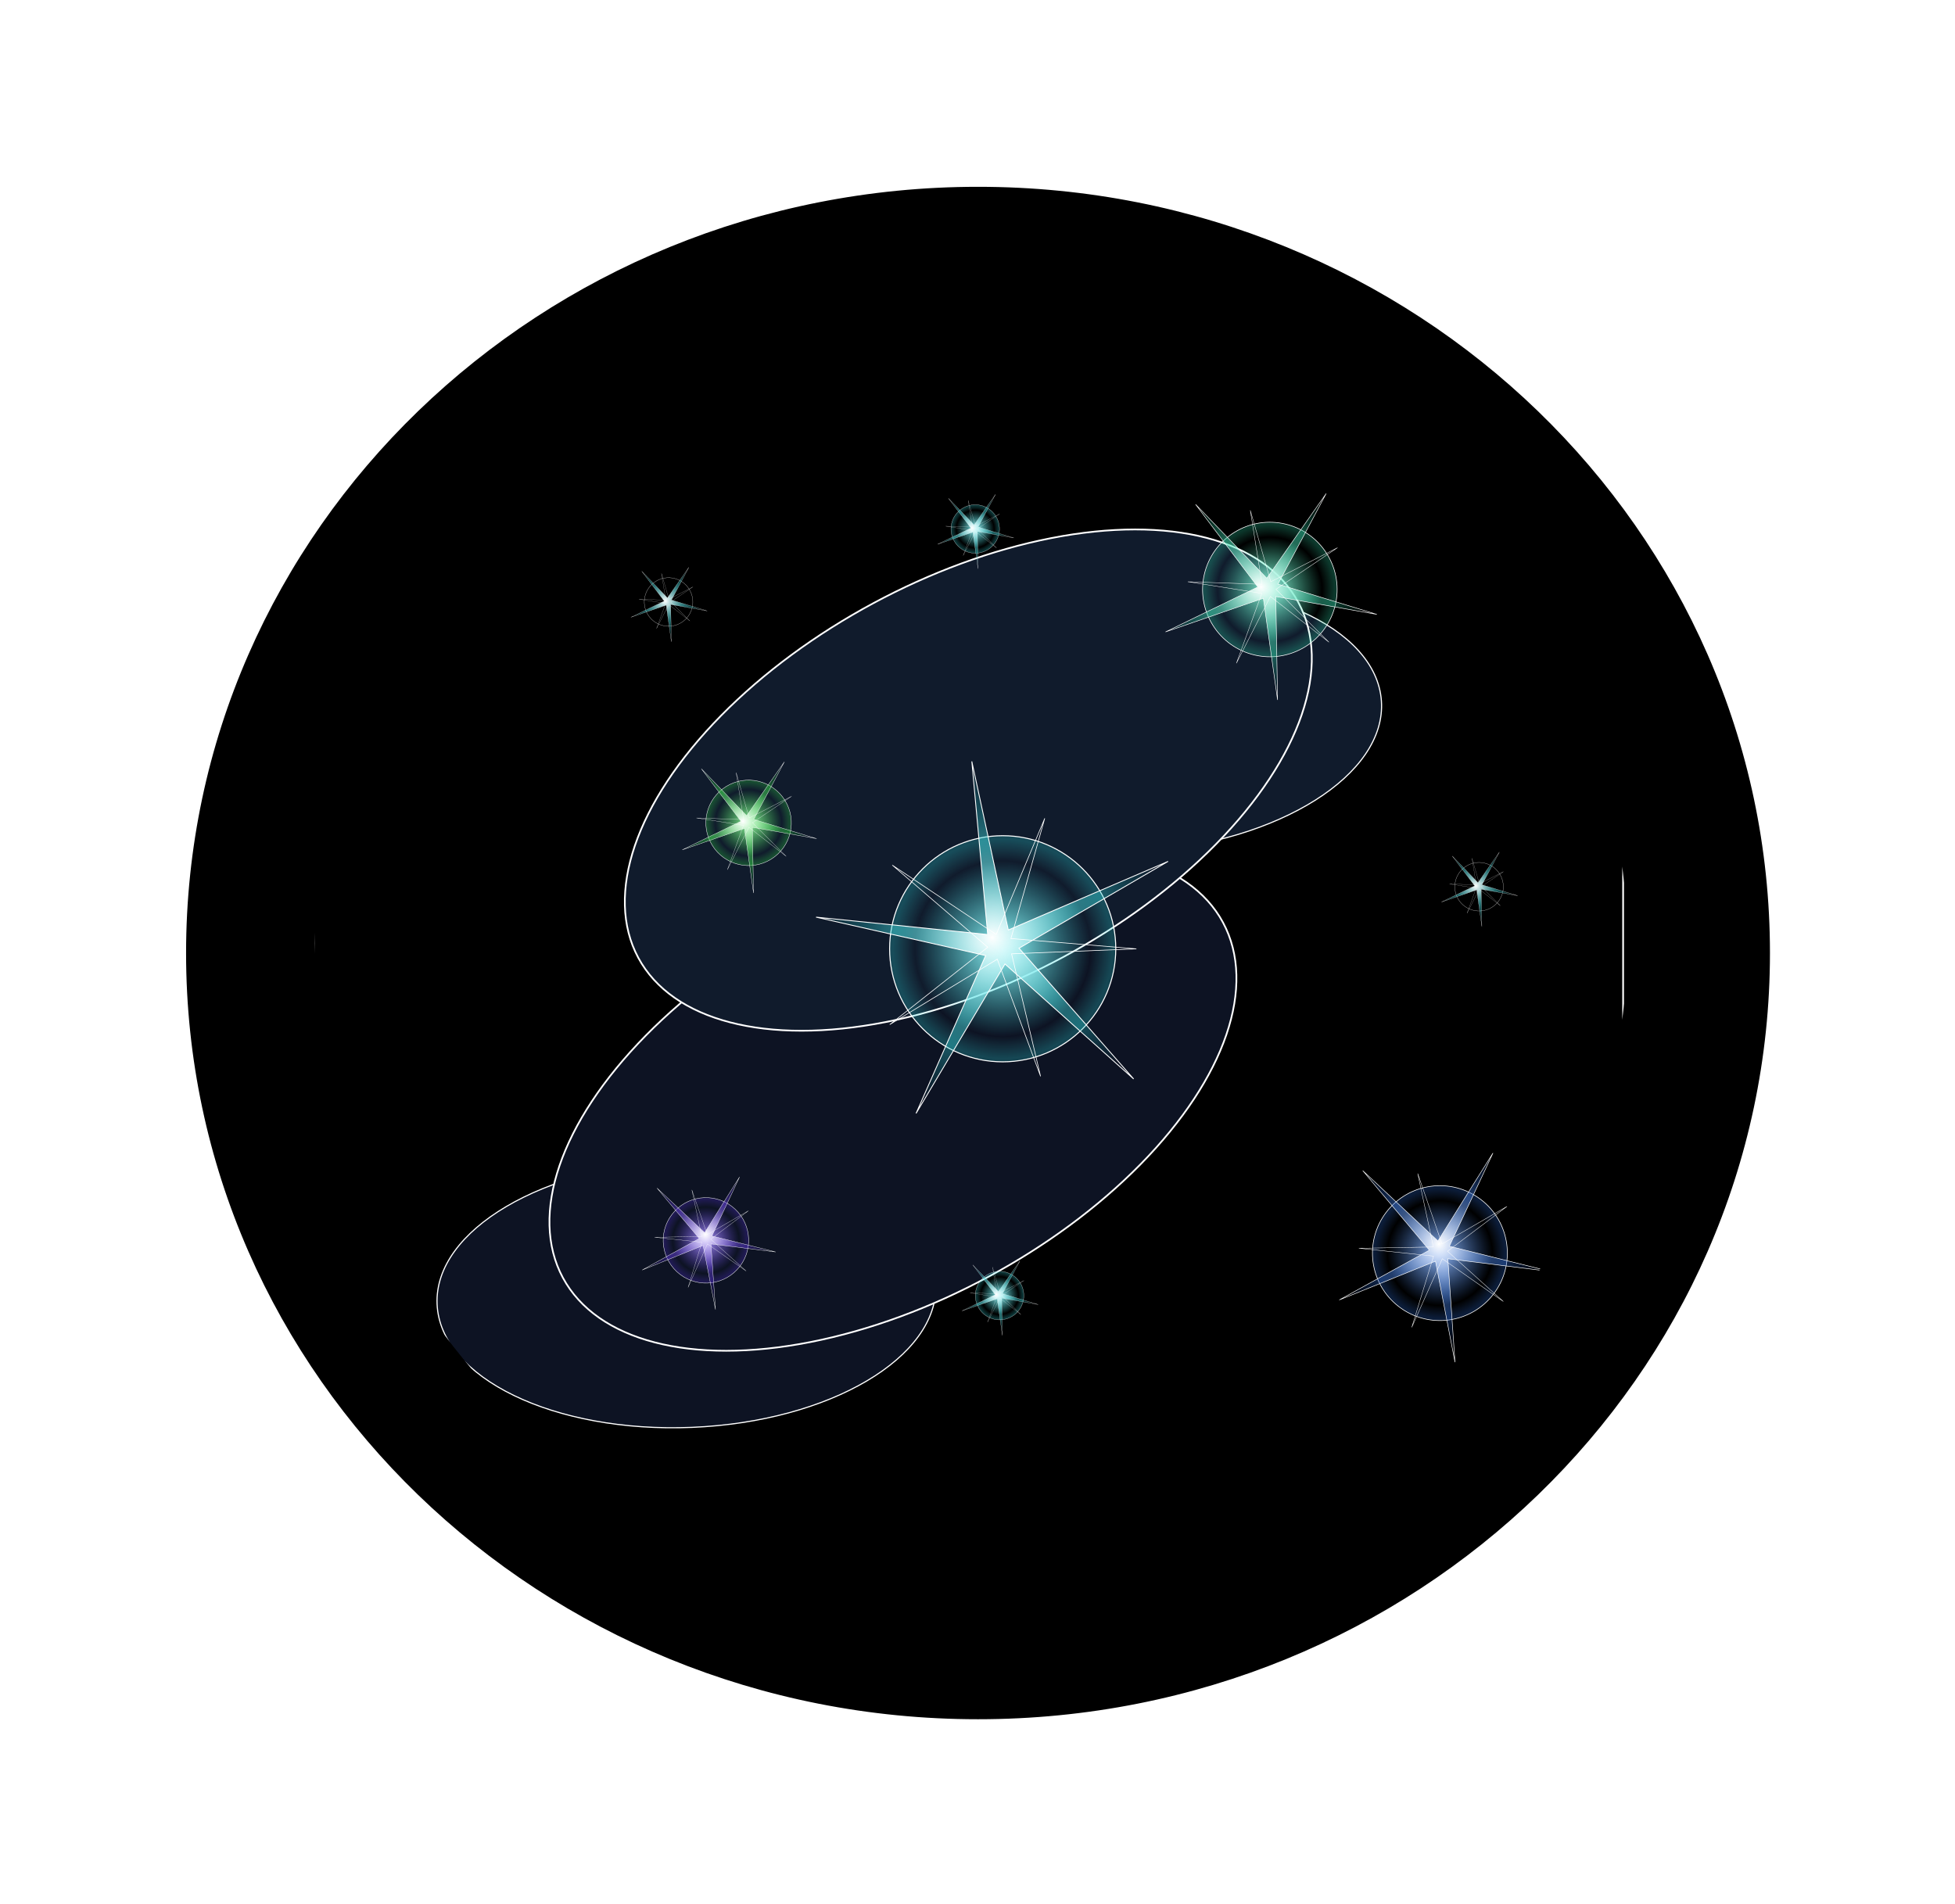 <svg xmlns="http://www.w3.org/2000/svg" xmlns:xlink="http://www.w3.org/1999/xlink" viewBox="0 0 339.65 330.78"><defs><radialGradient id="u" xlink:href="#d" gradientUnits="userSpaceOnUse" cy="-622.67" cx="1177.6" gradientTransform="translate(0 -.002)" r="203.72"/><radialGradient id="t" gradientUnits="userSpaceOnUse" cy="-609.98" cx="1190.3" r="148.57"><stop stop-color="#9fc3ff" offset="0"/><stop stop-color="#417fe1" stop-opacity="0" offset=".58"/><stop stop-color="#2c6edc" stop-opacity=".265" offset=".723"/><stop stop-color="#115bd4" stop-opacity=".122" offset=".875"/><stop stop-color="#004ccf" stop-opacity="0" offset="1"/></radialGradient><radialGradient id="a" gradientUnits="userSpaceOnUse" cy="-609.98" cx="1190.3" r="148.57"><stop stop-color="#9ffdff" offset="0"/><stop stop-color="#42dfe2" stop-opacity="0" offset=".58"/><stop stop-color="#2cd8dc" stop-opacity=".265" offset=".723"/><stop stop-color="#13d0d4" stop-opacity=".122" offset=".875"/><stop stop-color="#00cacf" stop-opacity="0" offset="1"/></radialGradient><radialGradient id="o" xlink:href="#b" gradientUnits="userSpaceOnUse" cy="-622.67" cx="1177.6" gradientTransform="translate(0 -.002)" r="203.72"/><radialGradient id="b" gradientUnits="userSpaceOnUse" cy="-622.67" cx="1177.6" gradientTransform="translate(0 -.002)" r="203.72"><stop stop-color="#fff" offset="0"/><stop stop-color="#4fe3e7" stop-opacity=".498" offset=".5"/><stop stop-color="#00cacf" stop-opacity="0" offset="1"/></radialGradient><radialGradient id="q" gradientUnits="userSpaceOnUse" cy="-609.98" cx="1190.3" r="148.57"><stop stop-color="#9fffe4" offset="0"/><stop stop-color="#42e1b4" stop-opacity="0" offset=".58"/><stop stop-color="#2cdcab" stop-opacity=".265" offset=".723"/><stop stop-color="#12d49e" stop-opacity=".122" offset=".875"/><stop stop-color="#00cf95" stop-opacity="0" offset="1"/></radialGradient><radialGradient id="r" xlink:href="#c" gradientUnits="userSpaceOnUse" cy="-622.67" cx="1177.6" gradientTransform="translate(0 -.002)" r="203.72"/><radialGradient id="c" gradientUnits="userSpaceOnUse" cy="-622.67" cx="1177.6" gradientTransform="translate(0 -.002)" r="203.72"><stop stop-color="#fff" offset="0"/><stop stop-color="#4fe6bd" stop-opacity=".498" offset=".5"/><stop stop-color="#00cf95" stop-opacity="0" offset="1"/></radialGradient><radialGradient id="n" xlink:href="#a" gradientUnits="userSpaceOnUse" cy="-609.98" cx="1190.3" r="148.57"/><radialGradient id="d" gradientUnits="userSpaceOnUse" cy="-622.67" cx="1177.6" gradientTransform="translate(0 -.002)" r="203.72"><stop stop-color="#fff" offset="0"/><stop stop-color="#4f87e6" stop-opacity=".498" offset=".5"/><stop stop-color="#004ccf" stop-opacity="0" offset="1"/></radialGradient><radialGradient id="w" gradientUnits="userSpaceOnUse" cy="-609.98" cx="1190.3" r="148.57"><stop stop-color="#9fffaa" offset="0"/><stop stop-color="#40e154" stop-opacity="0" offset=".58"/><stop stop-color="#2cdc41" stop-opacity=".265" offset=".723"/><stop stop-color="#11d328" stop-opacity=".122" offset=".875"/><stop stop-color="#00cf17" stop-opacity="0" offset="1"/></radialGradient><radialGradient id="x" xlink:href="#e" gradientUnits="userSpaceOnUse" cy="-622.67" cx="1177.6" gradientTransform="translate(0 -.002)" r="203.72"/><radialGradient id="e" gradientUnits="userSpaceOnUse" cy="-622.67" cx="1177.6" gradientTransform="translate(0 -.002)" r="203.72"><stop stop-color="#fff" offset="0"/><stop stop-color="#4fe661" stop-opacity=".498" offset=".5"/><stop stop-color="#00cf17" stop-opacity="0" offset="1"/></radialGradient><radialGradient id="z" gradientUnits="userSpaceOnUse" cy="-609.98" cx="1190.3" r="148.57"><stop stop-color="#b49fff" offset="0"/><stop stop-color="#6240e0" stop-opacity="0" offset=".58"/><stop stop-color="#532cdc" stop-opacity=".265" offset=".723"/><stop stop-color="#3c10d3" stop-opacity=".122" offset=".875"/><stop stop-color="#3100cf" stop-opacity="0" offset="1"/></radialGradient><radialGradient id="A" xlink:href="#f" gradientUnits="userSpaceOnUse" cy="-622.67" cx="1177.6" gradientTransform="translate(0 -.002)" r="203.72"/><radialGradient id="f" gradientUnits="userSpaceOnUse" cy="-622.67" cx="1177.6" gradientTransform="translate(0 -.002)" r="203.72"><stop stop-color="#fff" offset="0"/><stop stop-color="#724fe6" stop-opacity=".498" offset=".5"/><stop stop-color="#3100cf" stop-opacity="0" offset="1"/></radialGradient><filter id="s" width="1.341" y="-.17" x="-.17" height="1.341" color-interpolation-filters="sRGB"><feGaussianBlur stdDeviation="15.734"/></filter><filter id="m" width="1.341" y="-.17" x="-.17" height="1.341" color-interpolation-filters="sRGB"><feGaussianBlur stdDeviation="15.734"/></filter><filter id="j" width="1.306" y="-.286" x="-.153" height="1.571" color-interpolation-filters="sRGB"><feGaussianBlur stdDeviation="28.042"/></filter><filter id="k" width="1.306" y="-.286" x="-.153" height="1.571" color-interpolation-filters="sRGB"><feGaussianBlur stdDeviation="28.042"/></filter><filter id="v" width="1.341" y="-.17" x="-.17" height="1.341" color-interpolation-filters="sRGB"><feGaussianBlur stdDeviation="15.734"/></filter><filter id="l" width="1.306" y="-.286" x="-.153" height="1.571" color-interpolation-filters="sRGB"><feGaussianBlur stdDeviation="28.042"/></filter><filter id="p" width="1.341" y="-.17" x="-.17" height="1.341" color-interpolation-filters="sRGB"><feGaussianBlur stdDeviation="15.734"/></filter><filter id="g" height="1.244" width="1.236" color-interpolation-filters="sRGB" y="-.122" x="-.118"><feGaussianBlur stdDeviation="9.139"/></filter><filter id="y" width="1.341" y="-.17" x="-.17" height="1.341" color-interpolation-filters="sRGB"><feGaussianBlur stdDeviation="15.734"/></filter><filter id="i" width="1.306" y="-.286" x="-.153" height="1.571" color-interpolation-filters="sRGB"><feGaussianBlur stdDeviation="28.042"/></filter><filter id="D" width="1.341" y="-.17" x="-.17" height="1.341" color-interpolation-filters="sRGB"><feGaussianBlur stdDeviation="15.734"/></filter><filter id="B" width="1.341" y="-.17" x="-.17" height="1.341" color-interpolation-filters="sRGB"><feGaussianBlur stdDeviation="15.734"/></filter><filter id="C" width="1.341" y="-.17" x="-.17" height="1.341" color-interpolation-filters="sRGB"><feGaussianBlur stdDeviation="15.734"/></filter><filter id="E" width="1.341" y="-.17" x="-.17" height="1.341" color-interpolation-filters="sRGB"><feGaussianBlur stdDeviation="15.734"/></filter><clipPath id="h" clipPathUnits="userSpaceOnUse"><path d="M1320 602a364 364 0 11-728 0 364 364 0 11728 0z" transform="translate(-672.97 -312.39) scale(1.058)" fill="#fff"/></clipPath></defs><path d="M426.17 1259.6c0 49.638-41.596 89.878-92.908 89.878s-92.908-40.24-92.908-89.878c0-49.639 41.596-89.878 92.908-89.878s92.908 40.24 92.908 89.878z" transform="matrix(1.471 0 0 1.471 -320.313 -1687.285)" filter="url(#g)" stroke="#000" stroke-width="1.25"/><g clip-path="url(#h)" transform="matrix(.296 0 0 .296 68.447 67.82)" stroke="#fff"><path d="M-47.059-68.348h768.49v791.38h-768.49z"/><ellipse rx="220" transform="matrix(.664 -.047 .047 .664 191.1 .82)" ry="117.86" cy="313.08" cx="342.86" filter="url(#i)" fill="#101b2c"/><ellipse rx="220" transform="rotate(-2.371 7975.098 1738.182) scale(.666)" ry="117.86" cy="313.08" cx="342.86" filter="url(#j)" fill="#0d1323"/><ellipse rx="220" transform="rotate(-28.294 523.312 464.035)" ry="117.86" cy="313.08" cx="342.86" filter="url(#k)" fill="#0d1323"/><ellipse rx="220" transform="rotate(-28.294 172.778 282.347)" ry="117.86" cy="313.08" cx="342.86" filter="url(#l)" fill="#101b2c"/><g transform="translate(-247.09 637.51) scale(.508)"><circle transform="translate(-213.65 109.49) scale(1.179)" cy="-609.98" cx="1190.3" r="110.81" filter="url(#m)" fill="url(#n)"/><path d="M1341-459.25l-148.63-132.84-102.76 172.65 80.408-182.4-195.96-44.378 198.32 20.107-18.348-200.08 42.162 194.83 184.62-79.278-172.26 100.3z" fill="url(#o)"/><path transform="scale(.724) rotate(27.93 1882.754 180.339)" d="M1341-459.25l-148.63-132.84-102.76 172.65 80.408-182.4-195.96-44.378 198.32 20.107-18.348-200.08 42.162 194.83 184.62-79.278-172.26 100.3z" fill="url(#o)"/></g><g transform="matrix(.257 -.159 .159 .257 305.27 462.76)"><circle transform="translate(-213.65 109.49) scale(1.179)" cy="-609.98" cx="1190.3" r="110.81" filter="url(#p)" fill="url(#q)"/><path d="M1341-459.25l-148.63-132.84-102.76 172.65 80.408-182.4-195.96-44.378 198.32 20.107-18.348-200.08 42.162 194.83 184.62-79.278-172.26 100.3z" fill="url(#r)"/><path transform="scale(.724) rotate(27.93 1882.754 180.339)" d="M1341-459.25l-148.63-132.84-102.76 172.65 80.408-182.4-195.96-44.378 198.32 20.107-18.348-200.08 42.162 194.83 184.62-79.278-172.26 100.3z" fill="url(#r)"/></g><g transform="rotate(37.293 -536.958 536.352) scale(.303)"><circle transform="translate(-213.65 109.49) scale(1.179)" cy="-609.98" cx="1190.3" r="110.81" filter="url(#s)" fill="url(#t)"/><path d="M1341-459.25l-148.63-132.84-102.76 172.65 80.408-182.4-195.96-44.378 198.32 20.107-18.348-200.08 42.162 194.83 184.62-79.278-172.26 100.3z" fill="url(#u)"/><path transform="scale(.724) rotate(27.93 1882.754 180.339)" d="M1341-459.25l-148.63-132.84-102.76 172.65 80.408-182.4-195.96-44.378 198.32 20.107-18.348-200.08 42.162 194.83 184.62-79.278-172.26 100.3z" fill="url(#u)"/></g><g transform="rotate(-31.769 870.06 104.052) scale(.192)"><circle transform="translate(-213.65 109.49) scale(1.179)" cy="-609.98" cx="1190.3" r="110.81" filter="url(#v)" fill="url(#w)"/><path d="M1341-459.25l-148.63-132.84-102.76 172.65 80.408-182.4-195.96-44.378 198.32 20.107-18.348-200.08 42.162 194.83 184.62-79.278-172.26 100.3z" fill="url(#x)"/><path transform="scale(.724) rotate(27.93 1882.754 180.339)" d="M1341-459.25l-148.63-132.84-102.76 172.65 80.408-182.4-195.96-44.378 198.32 20.107-18.348-200.08 42.162 194.83 184.62-79.278-172.26 100.3z" fill="url(#x)"/></g><g transform="rotate(37.292 -707.05 123.784) scale(.192)"><circle transform="translate(-213.65 109.49) scale(1.179)" cy="-609.98" cx="1190.3" r="110.81" filter="url(#y)" fill="url(#z)"/><path d="M1341-459.25l-148.63-132.84-102.76 172.65 80.408-182.4-195.96-44.378 198.32 20.107-18.348-200.08 42.162 194.83 184.62-79.278-172.26 100.3z" fill="url(#A)"/><path transform="scale(.724) rotate(27.93 1882.754 180.339)" d="M1341-459.25l-148.63-132.84-102.76 172.65 80.408-182.4-195.96-44.378 198.32 20.107-18.348-200.08 42.162 194.83 184.62-79.278-172.26 100.3z" fill="url(#A)"/></g><g transform="rotate(-31.77 480.45 -26.434) scale(.109)"><circle transform="translate(-213.65 109.49) scale(1.179)" cy="-609.98" cx="1190.3" r="110.81" filter="url(#B)" fill="url(#n)"/><path d="M1341-459.25l-148.63-132.84-102.76 172.65 80.408-182.4-195.96-44.378 198.32 20.107-18.348-200.08 42.162 194.83 184.62-79.278-172.26 100.3z" fill="url(#o)"/><path transform="scale(.724) rotate(27.93 1882.754 180.339)" d="M1341-459.25l-148.63-132.84-102.76 172.65 80.408-182.4-195.96-44.378 198.32 20.107-18.348-200.08 42.162 194.83 184.62-79.278-172.26 100.3z" fill="url(#o)"/></g><g transform="rotate(-31.77 495.161 -364.116) scale(.109)"><circle transform="translate(-213.65 109.49) scale(1.179)" cy="-609.98" cx="1190.3" r="110.81" filter="url(#C)" fill="url(#n)"/><path d="M1341-459.25l-148.63-132.84-102.76 172.65 80.408-182.4-195.96-44.378 198.32 20.107-18.348-200.08 42.162 194.83 184.62-79.278-172.26 100.3z" fill="url(#o)"/><path transform="scale(.724) rotate(27.93 1882.754 180.339)" d="M1341-459.25l-148.63-132.84-102.76 172.65 80.408-182.4-195.96-44.378 198.32 20.107-18.348-200.08 42.162 194.83 184.62-79.278-172.26 100.3z" fill="url(#o)"/></g><g transform="rotate(-31.77 1011.997 -778.701) scale(.109)"><circle transform="translate(-213.65 109.49) scale(1.179)" cy="-609.98" cx="1190.3" r="110.81" filter="url(#D)" fill="url(#n)"/><path d="M1341-459.25l-148.63-132.84-102.76 172.65 80.408-182.4-195.96-44.378 198.32 20.107-18.348-200.08 42.162 194.83 184.62-79.278-172.26 100.3z" fill="url(#o)"/><path transform="scale(.724) rotate(27.93 1882.754 180.339)" d="M1341-459.25l-148.63-132.84-102.76 172.65 80.408-182.4-195.96-44.378 198.32 20.107-18.348-200.08 42.162 194.83 184.62-79.278-172.26 100.3z" fill="url(#o)"/></g><g transform="rotate(-31.77 1292.966 -164.222) scale(.109)"><circle transform="translate(-213.65 109.49) scale(1.179)" cy="-609.98" cx="1190.3" r="110.81" filter="url(#E)" fill="url(#n)"/><path d="M1341-459.25l-148.63-132.84-102.76 172.65 80.408-182.4-195.96-44.378 198.32 20.107-18.348-200.08 42.162 194.83 184.62-79.278-172.26 100.3z" fill="url(#o)"/><path transform="scale(.724) rotate(27.93 1882.754 180.339)" d="M1341-459.25l-148.63-132.84-102.76 172.65 80.408-182.4-195.96-44.378 198.32 20.107-18.348-200.08 42.162 194.83 184.62-79.278-172.26 100.3z" fill="url(#o)"/></g></g></svg>